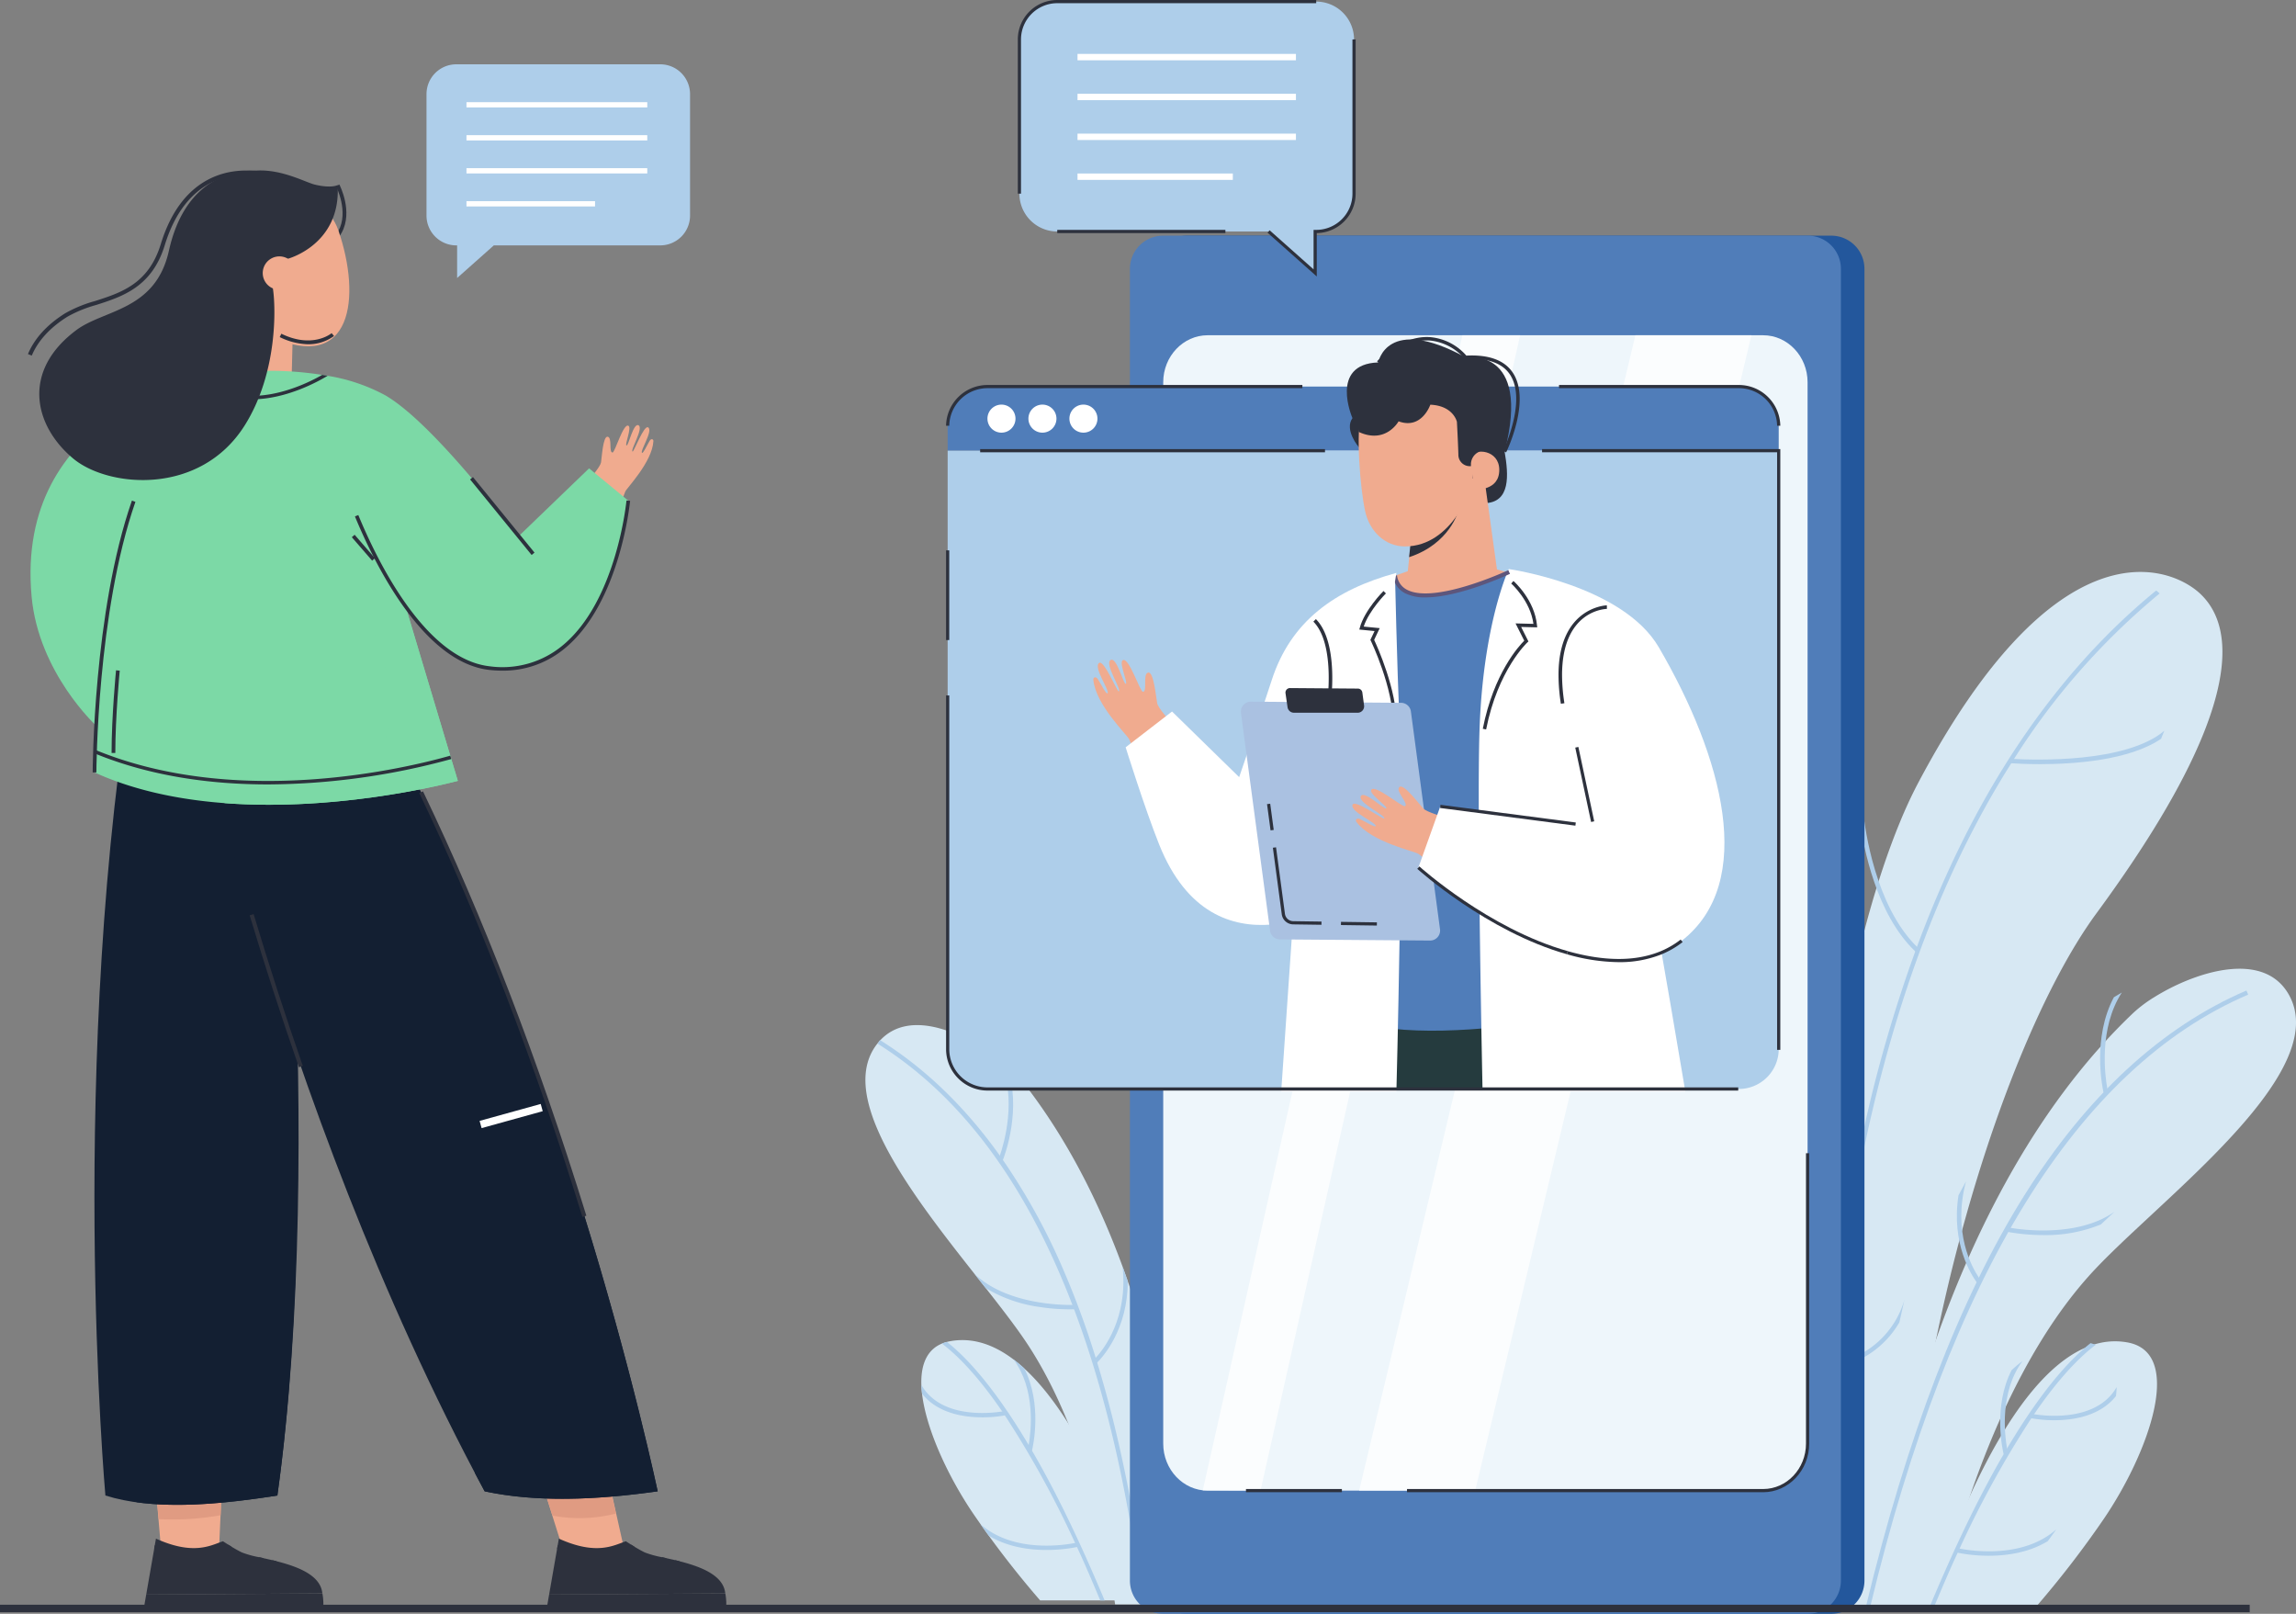 <svg xmlns="http://www.w3.org/2000/svg" width="570" height="400.547" viewBox="0 0 570 400.547">
  <rect x="0" y="0" width="570" height="400.547" fill="#808080" stroke="none"/>
  <g id="Occucare_Kuwait_5" transform="translate(-214 -4185.668)">
    <g id="Group_270970" data-name="Group 270970" transform="translate(660.42 4327.623)">
      <g id="Group_270965" data-name="Group 270965" transform="translate(18.269 98.487)">
        <g id="Group_270964" data-name="Group 270964">
          <path id="Path_96383" data-name="Path 96383" d="M708.407,437.53l-3.38,3.143c-4.253,3.966-8.171,7.67-11.311,10.987-28.4,29.984-38.848,84.046-38.848,84.046h-16.71s.767-7.375,3.008-18.836c3.881-19.883,12.17-52.613,28.518-83.438.608-1.15,1.226-2.289,1.857-3.431,8.38-15.159,18.763-29.712,31.595-41.882a33.071,33.071,0,0,1,5.115-3.832q.946-.592,1.976-1.172c9.693-5.465,24.49-9.755,30.848-.461.1.147.2.3.3.457C750.605,397.937,727.472,419.8,708.407,437.53Z" transform="translate(-638.158 -377.212)" fill="#d7e8f3"/>
        </g>
      </g>
      <g id="Group_270967" data-name="Group 270967" transform="translate(0 0)">
        <g id="Group_270966" data-name="Group 270966">
          <path id="Path_96384" data-name="Path 96384" d="M719.412,310.8q-.388.984-.811,2c-4.809,11.524-13.168,25.8-26.012,43.274-13.61,18.49-28.113,54.109-37.706,95.991,0,.021-.011.044-.015.066q-.592,2.581-1.153,5.189l-.067.3a441.361,441.361,0,0,0-8.031,51.872c-.534,5.727-.944,13.143-1.226,18.866-.019.483-.052-.5-.071,0H618.946c-1.729-29.907,1.007-137.172,24.9-195.044.28-.686.568-1.367.859-2.038q1.785-4.119,3.771-7.861c33.287-62.612,60.555-54.154,68.928-47.432.284.225.542.446.782.667.022.022.047.044.07.066C724.663,282.673,726.211,293.483,719.412,310.8Z" transform="translate(-618.525 -271.374)" fill="#d7e8f3"/>
        </g>
      </g>
      <g id="Group_270969" data-name="Group 270969" transform="translate(32.211 190.959)">
        <g id="Group_270968" data-name="Group 270968">
          <path id="Path_96385" data-name="Path 96385" d="M696.775,520.689a243.758,243.758,0,0,1-16.918,21.919H653.14c.138-.311,20.576-71.06,49.572-65.736C716.845,479.468,707.991,504.2,696.775,520.689Z" transform="translate(-653.14 -476.587)" fill="#d7e8f3"/>
        </g>
      </g>
    </g>
    <g id="Group_270983" data-name="Group 270983" transform="translate(665.764 4332.229)">
      <g id="Group_270973" data-name="Group 270973">
        <g id="Group_270972" data-name="Group 270972">
          <g id="Group_270971" data-name="Group 270971">
            <path id="Path_96386" data-name="Path 96386" d="M719.4,277.057a173.377,173.377,0,0,0-36.154,41.078q-.343.53-.678,1.065c-29.156,45.987-40.352,103.951-44.377,149.009q-.049.564-.1,1.128a520.25,520.25,0,0,0-1.78,59.361H635.2c-.549-18.408-.619-66.828,10.559-117.794a347.024,347.024,0,0,1,12.973-45.011c.137-.379.276-.758.417-1.134a265.465,265.465,0,0,1,11.933-27.479c12.689-25.094,28.654-45.6,47.461-60.957.284.225.542.446.782.667C719.348,277.014,719.374,277.035,719.4,277.057Z" transform="translate(-635.015 -276.324)" fill="#aeceea"/>
          </g>
        </g>
      </g>
      <g id="Group_270976" data-name="Group 270976" transform="translate(47.243 34.816)">
        <g id="Group_270975" data-name="Group 270975">
          <g id="Group_270974" data-name="Group 270974">
            <path id="Path_96387" data-name="Path 96387" d="M724.083,313.739q-.388.984-.811,2c-7.9,5.366-21.6,6.287-30.08,6.287-3.557,0-6.2-.162-7.1-.228l-.306-.022.092-1.1c.03,0,.342.025.892.059C691.57,321,714.523,321.836,724.083,313.739Z" transform="translate(-685.784 -313.739)" fill="#aeceea"/>
          </g>
        </g>
      </g>
      <g id="Group_270979" data-name="Group 270979" transform="translate(9.972 55.293)">
        <g id="Group_270978" data-name="Group 270978">
          <g id="Group_270977" data-name="Group 270977">
            <path id="Path_96388" data-name="Path 96388" d="M660.617,369.572l-.745.819c-.133-.122-.265-.244-.394-.369-9.7-9.184-12.87-25.89-13.747-32.24.28-.686.568-1.367.859-2.038.387,3.611,2.886,22.916,13.3,33.143C660.13,369.123,660.37,369.348,660.617,369.572Z" transform="translate(-645.731 -335.744)" fill="#aeceea"/>
          </g>
        </g>
      </g>
      <g id="Group_270982" data-name="Group 270982" transform="translate(2.815 176.083)">
        <g id="Group_270981" data-name="Group 270981">
          <g id="Group_270980" data-name="Group 270980">
            <path id="Path_96389" data-name="Path 96389" d="M655,471.1A23.279,23.279,0,0,1,638.3,482.48c-.1.015-.162.019-.169.019l-.088-1.1c.011,0,.137-.011.357-.045a22.327,22.327,0,0,0,17.841-15.8Z" transform="translate(-638.04 -465.55)" fill="#aeceea"/>
          </g>
        </g>
      </g>
    </g>
    <g id="Group_270996" data-name="Group 270996" transform="translate(692.99 4519.044)">
      <g id="Group_270986" data-name="Group 270986">
        <g id="Group_270985" data-name="Group 270985">
          <g id="Group_270984" data-name="Group 270984">
            <path id="Path_96390" data-name="Path 96390" d="M705.539,477.5c-5.23,3.973-10.4,10.1-15.277,17.215q-.342.5-.677,1a248.4,248.4,0,0,0-17.815,32.35c-.163.347-.325.686-.479,1.028-2.259,4.85-4.246,9.612-5.908,13.548-.03.07-.059-.07-.088,0h-1.021c4.279-10.168,10.783-24.917,18.43-38q.42-.713.84-1.422c6.365-10.688,13.474-20.4,20.731-26.141A8.833,8.833,0,0,1,705.539,477.5Z" transform="translate(-664.273 -477.083)" fill="#aeceea"/>
          </g>
        </g>
      </g>
      <g id="Group_270989" data-name="Group 270989" transform="translate(6.649 46.222)">
        <g id="Group_270988" data-name="Group 270988">
          <g id="Group_270987" data-name="Group 270987">
            <path id="Path_96391" data-name="Path 96391" d="M696.254,526.755q-1.045,1.482-2.1,2.919c-4.728,2.878-10.23,3.619-14.635,3.619a39.568,39.568,0,0,1-7.732-.748c-.229-.047-.354-.077-.369-.081l.261-1.072c.019,0,.224.051.586.125C675.148,532.084,687.991,534.082,696.254,526.755Z" transform="translate(-671.418 -526.755)" fill="#aeceea"/>
          </g>
        </g>
      </g>
      <g id="Group_270992" data-name="Group 270992" transform="translate(25.308 10.905)">
        <g id="Group_270991" data-name="Group 270991">
          <g id="Group_270990" data-name="Group 270990">
            <path id="Path_96392" data-name="Path 96392" d="M712.65,488.8c-.022.718-.077,1.459-.169,2.222-3.94,4.976-10.544,6-15.309,6a31.707,31.707,0,0,1-5.7-.49,10.692,10.692,0,0,1,.188-1.087c.015,0,.188.036.489.088C694.824,495.963,707.634,497.54,712.65,488.8Z" transform="translate(-691.47 -488.802)" fill="#aeceea"/>
          </g>
        </g>
      </g>
      <g id="Group_270995" data-name="Group 270995" transform="translate(17.573 4.418)">
        <g id="Group_270994" data-name="Group 270994">
          <g id="Group_270993" data-name="Group 270993">
            <path id="Path_96393" data-name="Path 96393" d="M684.855,503.554c.137.752.24,1.186.248,1.212l-1.073.269c0-.015-.007-.034-.015-.06-.25-1.032-2.69-11.849,1.994-20.9q1.327-1.21,2.705-2.248c-5.694,7.658-4.478,18.181-3.859,21.719Z" transform="translate(-683.158 -481.831)" fill="#aeceea"/>
          </g>
        </g>
      </g>
    </g>
    <g id="Group_271027" data-name="Group 271027" transform="translate(428.84 4440.101)">
      <g id="Group_270998" data-name="Group 270998">
        <g id="Group_270997" data-name="Group 270997">
          <path id="Path_96394" data-name="Path 96394" d="M411.5,537.113h-18c-2.768-18.706-9.007-46.182-22.83-66.2-2.541-3.678-5.774-7.85-9.292-12.325-.92-1.157-1.849-2.342-2.807-3.546-15.776-20-34.881-44.617-23.731-57.568v-.009c.132-.133.236-.265.36-.389,7.537-8.04,21.209-1.668,29.761,5.063.607.483,1.185.958,1.735,1.431a32.849,32.849,0,0,1,4.38,4.475c10.59,13.691,18.45,29.325,24.281,45.234.435,1.2.872,2.4,1.279,3.6C406.976,486.693,410.427,517.042,411.5,537.113Z" transform="translate(-331.502 -393.322)" fill="#d7e8f3"/>
        </g>
      </g>
      <g id="Group_271000" data-name="Group 271000" transform="translate(13.883 78.182)">
        <g id="Group_270999" data-name="Group 270999">
          <path id="Path_96395" data-name="Path 96395" d="M359.369,520.5a238.445,238.445,0,0,0,16.558,21.452h26.147c-.136-.3-20.138-69.547-48.517-64.335C339.726,480.159,348.392,504.368,359.369,520.5Z" transform="translate(-346.421 -477.339)" fill="#d7e8f3"/>
        </g>
      </g>
      <g id="Group_271013" data-name="Group 271013" transform="translate(13.898 78.634)">
        <g id="Group_271003" data-name="Group 271003" transform="translate(5.111)">
          <g id="Group_271002" data-name="Group 271002">
            <g id="Group_271001" data-name="Group 271001">
              <path id="Path_96396" data-name="Path 96396" d="M351.931,478.235c5.118,3.889,10.178,9.883,14.95,16.848.224.325.444.649.664.977a243.207,243.207,0,0,1,17.436,31.662c.158.339.317.671.469,1.007,2.211,4.746,4.155,9.407,5.781,13.258.029.069.058-.068.087,0h1c-4.187-9.951-10.554-24.386-18.039-37.187-.274-.465-.548-.931-.822-1.392-6.23-10.46-13.188-19.968-20.29-25.583A8.72,8.72,0,0,0,351.931,478.235Z" transform="translate(-351.931 -477.825)" fill="#aeceea"/>
            </g>
          </g>
        </g>
        <g id="Group_271006" data-name="Group 271006" transform="translate(14.684 45.238)">
          <g id="Group_271005" data-name="Group 271005">
            <g id="Group_271004" data-name="Group 271004">
              <path id="Path_96397" data-name="Path 96397" d="M362.218,526.439q1.023,1.45,2.056,2.857c4.629,2.817,10.014,3.542,14.324,3.542a38.84,38.84,0,0,0,7.567-.731c.223-.047.346-.076.36-.08l-.256-1.05c-.018,0-.22.051-.573.123C382.875,531.655,370.3,533.61,362.218,526.439Z" transform="translate(-362.218 -526.439)" fill="#aeceea"/>
            </g>
          </g>
        </g>
        <g id="Group_271009" data-name="Group 271009" transform="translate(0 10.672)">
          <g id="Group_271008" data-name="Group 271008">
            <g id="Group_271007" data-name="Group 271007">
              <path id="Path_96398" data-name="Path 96398" d="M346.438,489.294q.032,1.055.167,2.175c3.855,4.87,10.319,5.869,14.983,5.869a30.986,30.986,0,0,0,5.577-.48c.035-.007-.184-1.064-.184-1.064s-.184.036-.48.087C363.885,496.3,351.348,497.846,346.438,489.294Z" transform="translate(-346.438 -489.294)" fill="#aeceea"/>
            </g>
          </g>
        </g>
        <g id="Group_271012" data-name="Group 271012" transform="translate(22.861 4.324)">
          <g id="Group_271011" data-name="Group 271011">
            <g id="Group_271010" data-name="Group 271010">
              <path id="Path_96399" data-name="Path 96399" d="M374.782,503.731c-.134.736-.234,1.161-.242,1.186l1.05.263c0-.014.007-.033.014-.058.246-1.01,2.633-11.6-1.951-20.452q-1.3-1.185-2.647-2.2c5.573,7.5,4.383,17.793,3.777,21.256Z" transform="translate(-371.005 -482.472)" fill="#aeceea"/>
            </g>
          </g>
        </g>
      </g>
      <g id="Group_271026" data-name="Group 271026" transform="translate(3.039 3.709)">
        <g id="Group_271016" data-name="Group 271016">
          <g id="Group_271015" data-name="Group 271015">
            <g id="Group_271014" data-name="Group 271014">
              <path id="Path_96400" data-name="Path 96400" d="M401.533,537.39H400.5Q395.18,495,383.538,464.13c-.132-.361-.275-.721-.417-1.081-11.576-30.234-27.732-51.937-48.353-64.831l.294-.464v-.009l.284-.436.076.047c11.187,7.007,21.114,16.592,29.685,28.633.256.36.512.72.768,1.09a157.113,157.113,0,0,1,15.264,27.865,212.437,212.437,0,0,1,7.765,21.228c.133.4.256.787.369,1.185C394.65,494.924,398.736,515.033,401.533,537.39Z" transform="translate(-334.768 -397.308)" fill="#aeceea"/>
            </g>
          </g>
        </g>
        <g id="Group_271019" data-name="Group 271019" transform="translate(24.032 58.019)">
          <g id="Group_271018" data-name="Group 271018">
            <g id="Group_271017" data-name="Group 271017">
              <path id="Path_96401" data-name="Path 96401" d="M360.594,459.657l2.794,3.543a35.226,35.226,0,0,0,13.388,4.691,48.2,48.2,0,0,0,8.578.566c.183,0,.3-.008.348-.012l-.059-1.082c-.018,0-.264.014-.7.02C381.743,467.422,368.373,467.118,360.594,459.657Z" transform="translate(-360.594 -459.657)" fill="#aeceea"/>
            </g>
          </g>
        </g>
        <g id="Group_271022" data-name="Group 271022" transform="translate(30.067 5.113)">
          <g id="Group_271021" data-name="Group 271021">
            <g id="Group_271020" data-name="Group 271020">
              <path id="Path_96402" data-name="Path 96402" d="M367.354,426.373c-.162.476-.269.743-.275.764l1,.4c.007-.017.018-.045.034-.082.477-1.218,4.744-12.65,1.05-23.226q-.826-.713-1.735-1.429C371.671,412.285,368.38,423.4,367.354,426.373Z" transform="translate(-367.079 -402.803)" fill="#aeceea"/>
            </g>
          </g>
        </g>
        <g id="Group_271025" data-name="Group 271025" transform="translate(53.55 56.254)">
          <g id="Group_271024" data-name="Group 271024">
            <g id="Group_271023" data-name="Group 271023">
              <path id="Path_96403" data-name="Path 96403" d="M392.315,480.967l.717.812c.008-.01.1-.09.257-.246,1.351-1.348,7.6-8.235,7.57-20.175-.416-1.2-.844-2.4-1.282-3.6,1.376,12.773-4.676,20.457-6.652,22.593C392.557,480.749,392.328,480.955,392.315,480.967Z" transform="translate(-392.315 -457.761)" fill="#aeceea"/>
            </g>
          </g>
        </g>
      </g>
    </g>
    <g id="Group_271040" data-name="Group 271040" transform="translate(677.188 4431.514)">
      <g id="Group_271030" data-name="Group 271030">
        <g id="Group_271029" data-name="Group 271029">
          <g id="Group_271028" data-name="Group 271028">
            <path id="Path_96404" data-name="Path 96404" d="M648.367,536.11h-1.075c10.118-42.069,23.322-76.633,39.249-102.056,15.536-24.8,34.127-41.974,55.255-51.035l.436,1.016C699.83,402.22,668.249,453.441,648.367,536.11Z" transform="translate(-647.292 -383.019)" fill="#aeceea"/>
          </g>
        </g>
      </g>
      <g id="Group_271033" data-name="Group 271033" transform="translate(35.018 54.918)">
        <g id="Group_271032" data-name="Group 271032">
          <g id="Group_271031" data-name="Group 271031">
            <path id="Path_96405" data-name="Path 96405" d="M711.651,442.036l-3.376,3.14a36,36,0,0,1-14.251,2.643,49.2,49.2,0,0,1-8.75-.77c-.184-.033-.3-.055-.35-.066l.229-1.083c.018,0,.265.055.7.128C689.082,446.569,702.629,448.353,711.651,442.036Z" transform="translate(-684.924 -442.036)" fill="#aeceea"/>
          </g>
        </g>
      </g>
      <g id="Group_271036" data-name="Group 271036" transform="translate(58.179 0.499)">
        <g id="Group_271035" data-name="Group 271035">
          <g id="Group_271034" data-name="Group 271034">
            <path id="Path_96406" data-name="Path 96406" d="M711.6,407.367c.088.5.154.792.158.814l-1.076.251q-.006-.028-.022-.089c-.291-1.3-2.812-13.514,2.572-23.615q.946-.592,1.976-1.172C709.44,392.467,711.025,404.2,711.6,407.367Z" transform="translate(-709.814 -383.555)" fill="#aeceea"/>
          </g>
        </g>
      </g>
      <g id="Group_271039" data-name="Group 271039" transform="translate(22.614 47.385)">
        <g id="Group_271038" data-name="Group 271038">
          <g id="Group_271037" data-name="Group 271037">
            <path id="Path_96407" data-name="Path 96407" d="M677.567,458.508l-.851.707c-.007-.011-.088-.107-.221-.288-1.153-1.574-6.39-9.5-4.488-21.556.608-1.15,1.226-2.289,1.857-3.431-3.387,12.681,1.521,21.387,3.184,23.852C677.357,458.25,677.556,458.493,677.567,458.508Z" transform="translate(-671.594 -433.941)" fill="#aeceea"/>
          </g>
        </g>
      </g>
    </g>
    <g id="Group_271063" data-name="Group 271063" transform="translate(494.512 4244.163)">
      <g id="Group_271045" data-name="Group 271045" transform="translate(5.846 0)">
        <g id="Group_271044" data-name="Group 271044">
          <g id="Group_271043" data-name="Group 271043">
            <g id="Group_271042" data-name="Group 271042">
              <g id="Group_271041" data-name="Group 271041">
                <path id="Path_96408" data-name="Path 96408" d="M585.124,123.469V449.052a8.231,8.231,0,0,1-8.234,8.234H416.852a8.237,8.237,0,0,1-8.234-8.234V123.469a8.23,8.23,0,0,1,8.234-8.234H576.89A8.224,8.224,0,0,1,585.124,123.469Z" transform="translate(-408.618 -115.235)" fill="#23579c"/>
              </g>
            </g>
          </g>
        </g>
      </g>
      <g id="Group_271050" data-name="Group 271050" transform="translate(-0.001 0)">
        <g id="Group_271049" data-name="Group 271049">
          <g id="Group_271048" data-name="Group 271048">
            <g id="Group_271047" data-name="Group 271047">
              <g id="Group_271046" data-name="Group 271046">
                <path id="Path_96409" data-name="Path 96409" d="M577.742,123.469V449.052a8.23,8.23,0,0,1-8.234,8.234H409.47a8.237,8.237,0,0,1-8.234-8.234V123.469a8.23,8.23,0,0,1,8.234-8.234H569.508A8.224,8.224,0,0,1,577.742,123.469Z" transform="translate(-401.236 -115.235)" fill="#507db9"/>
              </g>
            </g>
          </g>
        </g>
      </g>
      <g id="Group_271055" data-name="Group 271055" transform="translate(8.268 24.718)">
        <g id="Group_271054" data-name="Group 271054">
          <g id="Group_271053" data-name="Group 271053">
            <g id="Group_271052" data-name="Group 271052">
              <g id="Group_271051" data-name="Group 271051">
                <path id="Path_96410" data-name="Path 96410" d="M560.6,433.206H422.716c-6.087,0-11.04-5.23-11.04-11.66V158.1c0-6.429,4.952-11.66,11.04-11.66H560.6c6.088,0,11.041,5.23,11.041,11.66V421.546C571.645,427.975,566.693,433.206,560.6,433.206Z" transform="translate(-411.676 -146.445)" fill="#eef6fb"/>
              </g>
            </g>
          </g>
        </g>
      </g>
      <g id="Group_271056" data-name="Group 271056" transform="translate(18.09 24.715)" opacity="0.77">
        <path id="Path_96411" data-name="Path 96411" d="M502.86,146.441,438.408,433.2s-13.927-.025-14.33-.066l64.452-286.7Z" transform="translate(-424.078 -146.441)" fill="#fff"/>
      </g>
      <g id="Group_271057" data-name="Group 271057" transform="translate(56.908 24.715)" opacity="0.77">
        <path id="Path_96412" data-name="Path 96412" d="M570.473,146.441,501.9,433.2H473.091l68.583-286.763Z" transform="translate(-473.091 -146.441)" fill="#fff"/>
      </g>
      <g id="Group_271062" data-name="Group 271062" transform="translate(28.812 227.741)">
        <g id="Group_271061" data-name="Group 271061">
          <g id="Group_271060" data-name="Group 271060">
            <g id="Group_271059" data-name="Group 271059">
              <g id="Group_271058" data-name="Group 271058">
                <path id="Path_96413" data-name="Path 96413" d="M566,486.92H477.592v-.792H566c5.869,0,10.644-5.053,10.644-11.264V402.787h.792v72.078C577.437,481.513,572.307,486.92,566,486.92Zm-104.574,0H437.616v-.792h23.812Z" transform="translate(-437.616 -402.787)" fill="#2d313d"/>
              </g>
            </g>
          </g>
        </g>
      </g>
    </g>
    <g id="Group_271193" data-name="Group 271193" transform="translate(220.945 4227.979)">
      <g id="Group_271071" data-name="Group 271071" transform="translate(31.242 320.195)">
        <g id="Group_271067" data-name="Group 271067" transform="translate(0 1.024)">
          <g id="Group_271066" data-name="Group 271066">
            <g id="Group_271065" data-name="Group 271065">
              <g id="Group_271064" data-name="Group 271064">
                <path id="Path_96414" data-name="Path 96414" d="M184.008,541.681l-2-23.36h17.127l-1.037,23.36Z" transform="translate(-182.011 -518.321)" fill="#f0ab8f"/>
              </g>
            </g>
          </g>
        </g>
        <g id="Group_271070" data-name="Group 271070" transform="translate(0.053)">
          <g id="Group_271069" data-name="Group 271069">
            <g id="Group_271068" data-name="Group 271068">
              <path id="Path_96415" data-name="Path 96415" d="M182.055,518.867l1.139,13.149a68.432,68.432,0,0,0,15.391-.966l.615-13.578Z" transform="translate(-182.055 -517.473)" fill="#e09b82"/>
            </g>
          </g>
        </g>
      </g>
      <g id="Group_271091" data-name="Group 271091" transform="translate(28.725 339.573)">
        <g id="Group_271074" data-name="Group 271074" transform="translate(0 13.637)">
          <g id="Group_271073" data-name="Group 271073">
            <g id="Group_271072" data-name="Group 271072">
              <path id="Path_96416" data-name="Path 96416" d="M179.926,548.685h44.553a14.019,14.019,0,0,0-.18-3.864c-.017-.036-43.747.25-43.747.25Z" transform="translate(-179.926 -544.818)" fill="#2d313d"/>
            </g>
          </g>
        </g>
        <g id="Group_271077" data-name="Group 271077" transform="translate(0.627)">
          <g id="Group_271076" data-name="Group 271076">
            <g id="Group_271075" data-name="Group 271075">
              <path id="Path_96417" data-name="Path 96417" d="M180.445,547.413l43.73-.286c-.421-4.526-6.1-6.655-11.4-8-.359-.091-.706-.17-1.055-.26-.761-.179-1.5-.34-2.209-.5-.367-.081-.724-.162-1.065-.233a24.569,24.569,0,0,1-4.231-1.171c-.787-.375-1.745-.921-2.576-1.422-.286-.17-.546-.34-.787-.493-.787-.491-1.35-.867-1.35-.867-2.863.939-7.174,3.632-16.637-.653l-.286,1.646-.162.931Z" transform="translate(-180.445 -533.523)" fill="#2d313d"/>
            </g>
          </g>
        </g>
        <g id="Group_271086" data-name="Group 271086" transform="translate(28.622 4.606)">
          <g id="Group_271081" data-name="Group 271081" transform="translate(3.274 0.734)">
            <g id="Group_271080" data-name="Group 271080">
              <g id="Group_271079" data-name="Group 271079">
                <g id="Group_271078" data-name="Group 271078">
                  <path id="Path_96418" data-name="Path 96418" d="M206.345,537.946a10.134,10.134,0,0,1,.733,3.193l.895-.036a11.246,11.246,0,0,0-.572-2.9C207.042,538.115,206.694,538.035,206.345,537.946Z" transform="translate(-206.345 -537.946)" fill="#2d313d"/>
                </g>
              </g>
            </g>
          </g>
          <g id="Group_271085" data-name="Group 271085">
            <g id="Group_271084" data-name="Group 271084">
              <g id="Group_271083" data-name="Group 271083">
                <g id="Group_271082" data-name="Group 271082">
                  <path id="Path_96419" data-name="Path 96419" d="M203.633,537.338a9.936,9.936,0,0,1,.805,3.354l.895-.027a10.728,10.728,0,0,0-.635-3.094C204.331,537.49,203.973,537.409,203.633,537.338Z" transform="translate(-203.633 -537.338)" fill="#2d313d"/>
                </g>
              </g>
            </g>
          </g>
        </g>
        <g id="Group_271090" data-name="Group 271090" transform="translate(2.593 1.52)">
          <g id="Group_271089" data-name="Group 271089">
            <g id="Group_271088" data-name="Group 271088">
              <g id="Group_271087" data-name="Group 271087">
                <path id="Path_96420" data-name="Path 96420" d="M182.074,535.838a22.406,22.406,0,0,0,10,2.612,14.024,14.024,0,0,0,9.222-3.175c-.286-.17-.546-.34-.787-.493-1.664,1.422-7.755,5.484-18.273.125Z" transform="translate(-182.074 -534.782)" fill="#2d313d"/>
              </g>
            </g>
          </g>
        </g>
      </g>
      <g id="Group_271093" data-name="Group 271093" transform="translate(16.503 120.553)">
        <g id="Group_271092" data-name="Group 271092">
          <path id="Path_96421" data-name="Path 96421" d="M215.22,560.437c-16.2,2.541-31.251,3.6-42.7,0,0,0-9.684-108.569,7.484-208.322l34.337.151S227.551,472.149,215.22,560.437Z" transform="translate(-169.803 -352.115)" fill="#131f32"/>
        </g>
      </g>
      <g id="Group_271096" data-name="Group 271096" transform="translate(65.196 3.473)">
        <g id="Group_271095" data-name="Group 271095">
          <g id="Group_271094" data-name="Group 271094">
            <path id="Path_96422" data-name="Path 96422" d="M210.209,273.221c6.427-.531,10.666-2.581,12.6-6.093,2.885-5.239-.435-11.712-.576-11.986l-.821.429c.033.063,3.231,6.316.584,11.116-1.777,3.221-5.767,5.109-11.862,5.614Z" transform="translate(-210.134 -255.141)" fill="#2d313d"/>
          </g>
        </g>
      </g>
      <g id="Group_271104" data-name="Group 271104" transform="translate(126.151 320.296)">
        <g id="Group_271100" data-name="Group 271100" transform="translate(0.036 0.924)">
          <g id="Group_271099" data-name="Group 271099">
            <g id="Group_271098" data-name="Group 271098">
              <g id="Group_271097" data-name="Group 271097">
                <path id="Path_96423" data-name="Path 96423" d="M268.015,541.681l-7.363-23.36h17.127L283,541.681Z" transform="translate(-260.651 -518.321)" fill="#f0ab8f"/>
              </g>
            </g>
          </g>
        </g>
        <g id="Group_271103" data-name="Group 271103">
          <g id="Group_271102" data-name="Group 271102">
            <g id="Group_271101" data-name="Group 271101">
              <path id="Path_96424" data-name="Path 96424" d="M260.621,518.28l4.06,12.845a36.328,36.328,0,0,0,15.761-.519l-2.916-13.05h-6.119Z" transform="translate(-260.621 -517.556)" fill="#e09b82"/>
            </g>
          </g>
        </g>
      </g>
      <g id="Group_271107" data-name="Group 271107" transform="translate(0.633 51.536)">
        <g id="Group_271106" data-name="Group 271106">
          <g id="Group_271105" data-name="Group 271105">
            <path id="Path_96425" data-name="Path 96425" d="M198.985,294.95s-46.222,8.474-42.061,54.192c1.73,19.006,16.1,32.143,16.1,32.143l5.275-16.066,18.489,6.218Z" transform="translate(-156.659 -294.95)" fill="#7cd9a6"/>
          </g>
        </g>
      </g>
      <g id="Group_271110" data-name="Group 271110" transform="translate(44.158 30.126)">
        <g id="Group_271109" data-name="Group 271109">
          <g id="Group_271108" data-name="Group 271108">
            <path id="Path_96426" data-name="Path 96426" d="M213.862,304.547l.629-25.063-14.521-2.267-7.262,24.028Z" transform="translate(-192.709 -277.217)" fill="#f0ab8f"/>
          </g>
        </g>
      </g>
      <g id="Group_271113" data-name="Group 271113" transform="translate(46.793 3.002)">
        <g id="Group_271112" data-name="Group 271112">
          <g id="Group_271111" data-name="Group 271111">
            <path id="Path_96427" data-name="Path 96427" d="M208.341,292.969c-8.776-4.013-17.637-18.374-11.3-32.381,5.025-11.112,24.362-4.812,28.1,5.981C230.938,283.309,228.512,302.192,208.341,292.969Z" transform="translate(-194.891 -254.751)" fill="#f0ab8f"/>
          </g>
        </g>
      </g>
      <g id="Group_271117" data-name="Group 271117" transform="translate(139.052 63.187)">
        <g id="Group_271116" data-name="Group 271116">
          <g id="Group_271115" data-name="Group 271115">
            <g id="Group_271114" data-name="Group 271114">
              <path id="Path_96428" data-name="Path 96428" d="M271.307,318.467c.694-.851,3.018-3.508,3.214-4.591.181-1,.461-6.549,1.631-6.382,1.227.174.239,3.949,1.23,3.923.611-.018,2.669-7.388,3.956-6.633.844.495-1.009,4.789-.477,4.881.494.084,1.676-5.682,2.964-5.01,1.35.7-2.116,6.232-1.475,6.521.316.142,2.8-6.586,3.839-6.01,1.387.77-2.091,5.923-1.489,6.329.3.2,1.2-1.841,1.891-2.986.384-.635.959-.429.931.075-.278,5.213-6.68,11.7-6.986,12.533q-.683,1.858-1.419,3.609Z" transform="translate(-271.307 -304.6)" fill="#f0ab8f"/>
            </g>
          </g>
        </g>
      </g>
      <g id="Group_271120" data-name="Group 271120" transform="translate(38.631 119.662)">
        <g id="Group_271119" data-name="Group 271119">
          <g id="Group_271118" data-name="Group 271118">
            <path id="Path_96429" data-name="Path 96429" d="M305.832,559.548c-15.635,2.212-30.259,2.725-42.956,0-52.693-97.752-74.745-208.171-74.745-208.171h40.713C281.43,441.966,305.832,559.548,305.832,559.548Z" transform="translate(-188.131 -351.377)" fill="#131f32"/>
          </g>
        </g>
      </g>
      <g id="Group_271123" data-name="Group 271123" transform="translate(79.359 73.936)">
        <g id="Group_271122" data-name="Group 271122">
          <g id="Group_271121" data-name="Group 271121">
            <path id="Path_96430" data-name="Path 96430" d="M264.478,330.191,281.807,313.5l9.734,8.023s-4.118,44.927-34.444,41.558c-21.371-2.375-35.231-43.661-35.231-43.661Z" transform="translate(-221.865 -313.503)" fill="#7cd9a6"/>
          </g>
        </g>
      </g>
      <g id="Group_271126" data-name="Group 271126" transform="translate(16.484 49.719)">
        <g id="Group_271125" data-name="Group 271125">
          <g id="Group_271124" data-name="Group 271124">
            <path id="Path_96431" data-name="Path 96431" d="M169.828,393.138c36.76,16.732,90.191,2.086,90.191,2.086l-1.63-5.414-.25-.837-13.9-46.277,36.544-.439S256.3,307.9,242.045,299.55a45.09,45.09,0,0,0-14.362-4.863c-.439-.077-.887-.154-1.335-.223a83.424,83.424,0,0,0-29.708.673c-.345.069-.691.146-1.026.223a52.766,52.766,0,0,0-15.018,5.682s2.621,14.758-1.052,24.784c-8.354,22.794-9.612,50.019-9.741,61.622-.01.327-.01.639-.01.939C169.768,391.406,169.828,393.138,169.828,393.138Z" transform="translate(-169.787 -293.445)" fill="#7cd9a6"/>
          </g>
        </g>
      </g>
      <g id="Group_271128" data-name="Group 271128" transform="translate(48.66 86.332)">
        <g id="Group_271127" data-name="Group 271127">
          <path id="Path_96432" data-name="Path 96432" d="M196.438,394.451l1.631.123c.394.027.788.054,1.182.068,28.6,1.6,55.243-5.71,55.243-5.71l-1.631-5.41-.244-.829-10.8-36.1c-1.821-1.863-10.979-16.784-12.407-22.82,0,0-.607,15.444,4.251,28.112,3.067,8,6.508,19.874,2.429,27.419C230.8,389.074,196.9,394.315,196.438,394.451Z" transform="translate(-196.438 -323.771)" fill="#7cd9a6"/>
        </g>
      </g>
      <g id="Group_271131" data-name="Group 271131" transform="translate(109.755 76.098)">
        <g id="Group_271130" data-name="Group 271130" transform="translate(0)">
          <g id="Group_271129" data-name="Group 271129">
            <rect id="Rectangle_151103" data-name="Rectangle 151103" width="0.925" height="24.188" transform="translate(0 0.585) rotate(-39.176)" fill="#2d313d"/>
          </g>
        </g>
      </g>
      <g id="Group_271134" data-name="Group 271134" transform="translate(62.505 40.381)">
        <g id="Group_271133" data-name="Group 271133">
          <g id="Group_271132" data-name="Group 271132">
            <path id="Path_96433" data-name="Path 96433" d="M213.905,288.4a10.741,10.741,0,0,0,7.478-1.985l-.6-.707c-.192.161-4.788,3.883-12.477.142l-.406.832A16.561,16.561,0,0,0,213.905,288.4Z" transform="translate(-207.905 -285.711)" fill="#2d313d"/>
          </g>
        </g>
      </g>
      <g id="Group_271138" data-name="Group 271138" transform="translate(16.49 143.722)">
        <g id="Group_271137" data-name="Group 271137">
          <g id="Group_271136" data-name="Group 271136">
            <g id="Group_271135" data-name="Group 271135">
              <path id="Path_96434" data-name="Path 96434" d="M169.792,372.244c14.148,5.819,29.295,7.724,43.087,7.724a174.926,174.926,0,0,0,45.509-6.3l-.25-.837c-10.276,2.931-52.6,13.336-88.337-1.526C169.792,371.632,169.792,371.944,169.792,372.244Z" transform="translate(-169.792 -371.305)" fill="#2d313d"/>
            </g>
          </g>
        </g>
      </g>
      <g id="Group_271141" data-name="Group 271141" transform="translate(16.06 81.947)">
        <g id="Group_271140" data-name="Group 271140">
          <g id="Group_271139" data-name="Group 271139">
            <path id="Path_96435" data-name="Path 96435" d="M170.362,387.6c0-.394.129-39.749,9.689-67.16l-.873-.305c-9.613,27.562-9.742,67.07-9.742,67.466Z" transform="translate(-169.436 -320.139)" fill="#2d313d"/>
          </g>
        </g>
      </g>
      <g id="Group_271145" data-name="Group 271145" transform="translate(42.31 50.738)">
        <g id="Group_271144" data-name="Group 271144">
          <g id="Group_271143" data-name="Group 271143">
            <g id="Group_271142" data-name="Group 271142">
              <path id="Path_96436" data-name="Path 96436" d="M191.178,295.185a18.576,18.576,0,0,0,13.328,5.164c8.853,0,17.182-4.879,18.741-5.836-.439-.077-.887-.154-1.335-.223-4.208,2.422-19.38,10-29.708.673C191.859,295.03,191.514,295.108,191.178,295.185Z" transform="translate(-191.178 -294.289)" fill="#2d313d"/>
            </g>
          </g>
        </g>
      </g>
      <g id="Group_271165" data-name="Group 271165" transform="translate(128.751 339.573)">
        <g id="Group_271148" data-name="Group 271148" transform="translate(0 13.637)">
          <g id="Group_271147" data-name="Group 271147">
            <g id="Group_271146" data-name="Group 271146">
              <path id="Path_96437" data-name="Path 96437" d="M262.775,548.685h44.552a13.953,13.953,0,0,0-.179-3.864c-.018-.036-43.748.25-43.748.25Z" transform="translate(-262.775 -544.818)" fill="#2d313d"/>
            </g>
          </g>
        </g>
        <g id="Group_271151" data-name="Group 271151" transform="translate(0.625)">
          <g id="Group_271150" data-name="Group 271150">
            <g id="Group_271149" data-name="Group 271149">
              <path id="Path_96438" data-name="Path 96438" d="M263.293,547.413l43.73-.286c-.42-4.526-6.1-6.655-11.4-8-.357-.091-.706-.17-1.055-.26-.759-.179-1.5-.34-2.209-.5-.366-.081-.724-.162-1.064-.233a24.569,24.569,0,0,1-4.23-1.171c-.787-.375-1.745-.921-2.576-1.422-.286-.17-.546-.34-.787-.493-.787-.491-1.351-.867-1.351-.867-2.861.939-7.173,3.632-16.636-.653l-.287,1.646-.161.931Z" transform="translate(-263.293 -533.523)" fill="#2d313d"/>
            </g>
          </g>
        </g>
        <g id="Group_271160" data-name="Group 271160" transform="translate(28.622 4.606)">
          <g id="Group_271155" data-name="Group 271155" transform="translate(3.273 0.734)">
            <g id="Group_271154" data-name="Group 271154">
              <g id="Group_271153" data-name="Group 271153">
                <g id="Group_271152" data-name="Group 271152">
                  <path id="Path_96439" data-name="Path 96439" d="M289.193,537.946a10.155,10.155,0,0,1,.734,3.193l.895-.036a11.278,11.278,0,0,0-.573-2.9C289.891,538.115,289.542,538.035,289.193,537.946Z" transform="translate(-289.193 -537.946)" fill="#2d313d"/>
                </g>
              </g>
            </g>
          </g>
          <g id="Group_271159" data-name="Group 271159">
            <g id="Group_271158" data-name="Group 271158">
              <g id="Group_271157" data-name="Group 271157">
                <g id="Group_271156" data-name="Group 271156">
                  <path id="Path_96440" data-name="Path 96440" d="M286.482,537.338a9.951,9.951,0,0,1,.8,3.354l.895-.027a10.729,10.729,0,0,0-.635-3.094C287.18,537.49,286.821,537.409,286.482,537.338Z" transform="translate(-286.482 -537.338)" fill="#2d313d"/>
                </g>
              </g>
            </g>
          </g>
        </g>
        <g id="Group_271164" data-name="Group 271164" transform="translate(2.593 1.52)">
          <g id="Group_271163" data-name="Group 271163">
            <g id="Group_271162" data-name="Group 271162">
              <g id="Group_271161" data-name="Group 271161">
                <path id="Path_96441" data-name="Path 96441" d="M264.923,535.838a22.4,22.4,0,0,0,10,2.612,14.024,14.024,0,0,0,9.222-3.175c-.286-.17-.546-.34-.787-.493-1.664,1.422-7.755,5.484-18.274.125Z" transform="translate(-264.923 -534.782)" fill="#2d313d"/>
              </g>
            </g>
          </g>
        </g>
      </g>
      <g id="Group_271168" data-name="Group 271168" transform="translate(80.395 90.415)">
        <g id="Group_271167" data-name="Group 271167" transform="translate(0)">
          <g id="Group_271166" data-name="Group 271166">
            <rect id="Rectangle_151104" data-name="Rectangle 151104" width="0.925" height="7.704" transform="matrix(0.756, -0.655, 0.655, 0.756, 0, 0.605)" fill="#2d313d"/>
          </g>
        </g>
      </g>
      <g id="Group_271171" data-name="Group 271171" transform="translate(20.755 124.058)">
        <g id="Group_271170" data-name="Group 271170">
          <g id="Group_271169" data-name="Group 271169">
            <path id="Path_96442" data-name="Path 96442" d="M173.325,375.535h.926c0-9.007,1.089-20.315,1.1-20.428l-.921-.089C174.419,355.131,173.325,366.483,173.325,375.535Z" transform="translate(-173.325 -355.018)" fill="#2d313d"/>
          </g>
        </g>
      </g>
      <g id="Group_271173" data-name="Group 271173" transform="translate(2.81)">
        <g id="Group_271172" data-name="Group 271172">
          <path id="Path_96443" data-name="Path 96443" d="M166.922,323.8c8.647,7.181,31.493,9.342,42.567-8.314,8.16-13.01,7.692-29.265,6.972-33.881l3.685-7.42s13.261-3.486,12.38-18.29c0,0-1.541.874-5.689-.13-2.306-.566-8.125-3.827-14.426-3.477a.083.083,0,0,0-.056.006c-5.618-.148-17.71,1.871-21.724,19.915-3.313,14.878-16.082,14.535-22.948,19.654C153.939,302.089,157.152,315.688,166.922,323.8Z" transform="translate(-158.461 -252.264)" fill="#2d313d"/>
        </g>
      </g>
      <g id="Group_271176" data-name="Group 271176" transform="translate(58.281 21.325)">
        <g id="Group_271175" data-name="Group 271175">
          <g id="Group_271174" data-name="Group 271174">
            <path id="Path_96444" data-name="Path 96444" d="M204.457,273.428a4.138,4.138,0,1,0,4.727-3.451A4.137,4.137,0,0,0,204.457,273.428Z" transform="translate(-204.406 -269.927)" fill="#f0ab8f"/>
          </g>
        </g>
      </g>
      <g id="Group_271179" data-name="Group 271179" transform="translate(0 0.014)">
        <g id="Group_271178" data-name="Group 271178">
          <g id="Group_271177" data-name="Group 271177">
            <path id="Path_96445" data-name="Path 96445" d="M157.076,298.213c1.549-3.692,4.525-6.939,8.841-9.65a31.7,31.7,0,0,1,7.147-2.918c6.486-2.08,13.835-4.438,17.019-14.807,5.3-17.29,17.313-17.951,22.231-17.433l.21,0c4.492.173,8.524,2.13,11.2,3.434a22.351,22.351,0,0,0,2.366,1.059l.321-.968a22.2,22.2,0,0,1-2.241-1.007c-2.8-1.362-7.035-3.418-11.74-3.53h-.06c-5.2-.537-17.756.19-23.266,18.152-3.027,9.859-9.8,12.032-16.353,14.134a32.417,32.417,0,0,0-7.379,3.026c-4.5,2.825-7.607,6.23-9.241,10.12Z" transform="translate(-156.134 -252.276)" fill="#2d313d"/>
          </g>
        </g>
      </g>
      <g id="Group_271181" data-name="Group 271181" transform="translate(26.897 187.154)">
        <g id="Group_271180" data-name="Group 271180">
          <path id="Path_96446" data-name="Path 96446" d="M178.412,550.663c10.14,1.427,22.225.354,35.016-1.658,4.812-34.46,5.479-73.209,4.827-108.293-.027.406-10.528-33.433-10.528-33.433s4.576,26.433,3.007,42.341c-1.619,16.428-7.635,21.286-9.948,39.8-1.353,10.821,4.048,18.973,2.083,30.31-2.071,11.933-11.217,19.315-20.148,27.335C181.43,548.23,179.826,549.4,178.412,550.663Z" transform="translate(-178.412 -407.279)" fill="#131f32"/>
        </g>
      </g>
      <g id="Group_271184" data-name="Group 271184" transform="translate(55.039 184.574)">
        <g id="Group_271183" data-name="Group 271183">
          <g id="Group_271182" data-name="Group 271182">
            <path id="Path_96447" data-name="Path 96447" d="M213.946,443.14l.963-.334c-4.281-12.288-8.39-24.96-12.212-37.664l-.977.295C205.549,418.153,209.663,430.839,213.946,443.14Z" transform="translate(-201.721 -405.142)" fill="#2d313d"/>
          </g>
        </g>
      </g>
      <g id="Group_271186" data-name="Group 271186" transform="translate(110.931 211.59)">
        <g id="Group_271185" data-name="Group 271185">
          <path id="Path_96448" data-name="Path 96448" d="M248.015,539.159q1.2,2.305,2.446,4.608c12.7,2.719,27.323,2.2,42.954,0A887.5,887.5,0,0,0,258.9,427.518c-1.088,11.487,1.74,23.449,5.111,34.663,4.445,14.749,9.869,29.769,8.51,45.116-.979,11.119-6.715,22.973-16.475,28.941A27.828,27.828,0,0,1,248.015,539.159Z" transform="translate(-248.015 -427.518)" fill="#131f32"/>
        </g>
      </g>
      <g id="Group_271189" data-name="Group 271189" transform="translate(97.147 154.098)">
        <g id="Group_271188" data-name="Group 271188">
          <g id="Group_271187" data-name="Group 271187">
            <path id="Path_96449" data-name="Path 96449" d="M277.1,485.529l.974-.3c-12.008-38.868-25.653-74.305-40.556-105.33l-.919.442C251.477,411.32,265.1,446.712,277.1,485.529Z" transform="translate(-236.598 -379.899)" fill="#2d313d"/>
          </g>
        </g>
      </g>
      <g id="Group_271192" data-name="Group 271192" transform="translate(81.171 81.917)">
        <g id="Group_271191" data-name="Group 271191">
          <g id="Group_271190" data-name="Group 271190">
            <path id="Path_96450" data-name="Path 96450" d="M259.958,362.345a29.092,29.092,0,0,1-3.222-.182c-16.717-1.858-28.906-27.264-33.37-38.1l.837-.344c4.4,10.686,16.4,35.739,32.633,37.543a23.343,23.343,0,0,0,17.988-5.093c13.511-11.021,15.932-35.807,15.955-36.056l.9.083c-.023.252-2.477,25.408-16.283,36.674A23.8,23.8,0,0,1,259.958,362.345Z" transform="translate(-223.366 -320.114)" fill="#2d313d"/>
          </g>
        </g>
      </g>
    </g>
    <g id="Group_271195" data-name="Group 271195" transform="translate(319.885 4201.631)">
      <g id="Group_271194" data-name="Group 271194">
        <path id="Path_96451" data-name="Path 96451" d="M274.15,162.456V192.6a7.4,7.4,0,0,1-7.4,7.4H225.434l-9.109,8.1V200h-.2a7.4,7.4,0,0,1-7.4-7.4V162.456a7.4,7.4,0,0,1,7.4-7.4h50.628A7.4,7.4,0,0,1,274.15,162.456Z" transform="translate(-208.726 -155.058)" fill="#aeceea"/>
      </g>
    </g>
    <g id="Group_271316" data-name="Group 271316" transform="translate(448.867 4269.318)">
      <g id="Group_271215" data-name="Group 271215" transform="translate(0.397 12.299)">
        <path id="Path_96461" data-name="Path 96461" d="M539.585,172.242v6.2H333.269v-6.2a9.913,9.913,0,0,1,10.06-9.716H529.534A9.912,9.912,0,0,1,539.585,172.242Z" transform="translate(-333.269 -162.526)" fill="#507db9"/>
      </g>
      <g id="Group_271216" data-name="Group 271216" transform="translate(0.397 28.212)">
        <path id="Path_96462" data-name="Path 96462" d="M539.585,182.618V331.333a9.91,9.91,0,0,1-10.05,9.707H343.329a9.912,9.912,0,0,1-10.06-9.707V182.618Z" transform="translate(-333.269 -182.618)" fill="#aeceea"/>
      </g>
      <g id="Group_271219" data-name="Group 271219" transform="translate(99.493 0.599)">
        <g id="Group_271218" data-name="Group 271218">
          <g id="Group_271217" data-name="Group 271217">
            <path id="Path_96463" data-name="Path 96463" d="M461.344,174.458s-3.65-4.252-1.555-7.173c0,0-5.859-13.4,6.4-13.824,0,0,2.112-11.953,21.682-1.261,0,0,16.444-2.755,9.691,23.4.989,5.788,1.53,12.64-5,12.8Z" transform="translate(-458.39 -147.754)" fill="#2d313d"/>
          </g>
        </g>
      </g>
      <g id="Group_271228" data-name="Group 271228" transform="translate(106.406 33.518)">
        <g id="Group_271223" data-name="Group 271223">
          <g id="Group_271222" data-name="Group 271222">
            <g id="Group_271221" data-name="Group 271221">
              <g id="Group_271220" data-name="Group 271220">
                <path id="Path_96464" data-name="Path 96464" d="M497.48,213.488l-3.349-24.17-17.223,9.963-1.572,14.632-8.217,2.921c5.688,7.395,26.255,9.233,35.7-1.859Z" transform="translate(-467.119 -189.318)" fill="#f0ab8f"/>
              </g>
            </g>
          </g>
        </g>
        <g id="Group_271227" data-name="Group 271227" transform="translate(8.545 9.631)">
          <g id="Group_271226" data-name="Group 271226">
            <g id="Group_271225" data-name="Group 271225">
              <g id="Group_271224" data-name="Group 271224">
                <path id="Path_96465" data-name="Path 96465" d="M477.908,212.972c10.144-3.325,12.235-11.494,12.235-11.494l-11.376,3.5Z" transform="translate(-477.908 -201.478)" fill="#2d313d"/>
              </g>
            </g>
          </g>
        </g>
      </g>
      <g id="Group_271231" data-name="Group 271231" transform="translate(102.435 10.668)">
        <g id="Group_271230" data-name="Group 271230">
          <g id="Group_271229" data-name="Group 271229">
            <path id="Path_96466" data-name="Path 96466" d="M490.8,178.641s1.847-11.759-4.956-15.646-20.269-4.085-23,5.119c-1.548,5.219-.352,19.226.846,24.836,1.076,5.035,4.925,8.824,9.929,8.821,11.9-.006,16.7-15.063,16.7-15.063Z" transform="translate(-462.104 -160.467)" fill="#f0ab8f"/>
          </g>
        </g>
      </g>
      <g id="Group_271235" data-name="Group 271235" transform="translate(88.294 161.743)">
        <g id="Group_271234" data-name="Group 271234">
          <g id="Group_271233" data-name="Group 271233">
            <g id="Group_271232" data-name="Group 271232">
              <path id="Path_96467" data-name="Path 96467" d="M522.4,376.358H444.25c1.165-11.086,2.134-19.913,2.792-25.14h73.935Z" transform="translate(-444.25 -351.218)" fill="#253b3e"/>
            </g>
          </g>
        </g>
      </g>
      <g id="Group_271238" data-name="Group 271238" transform="translate(99.934 58.321)">
        <g id="Group_271237" data-name="Group 271237">
          <g id="Group_271236" data-name="Group 271236">
            <path id="Path_96468" data-name="Path 96468" d="M498.812,220.635s-26.477,12.439-28.342.917l-4.256,1.42L458.947,331.7c13.135,4.459,32.081,2.892,52.305,0l.735-100.067-5.633-9.422Z" transform="translate(-458.947 -220.635)" fill="#507db9"/>
          </g>
        </g>
      </g>
      <g id="Group_271241" data-name="Group 271241" transform="translate(83.203 59.239)">
        <g id="Group_271240" data-name="Group 271240">
          <g id="Group_271239" data-name="Group 271239">
            <path id="Path_96469" data-name="Path 96469" d="M466.42,349.848h-28.6l2.87-41.731,7.116-67.649c.044.729,18.268-18.675,18.268-18.675s.489,21.984,1.139,37.22C468.2,282.206,466.42,349.848,466.42,349.848Z" transform="translate(-437.822 -221.793)" fill="#fff"/>
          </g>
        </g>
      </g>
      <g id="Group_271244" data-name="Group 271244" transform="translate(132.245 57.594)">
        <g id="Group_271243" data-name="Group 271243">
          <g id="Group_271242" data-name="Group 271242">
            <path id="Path_96470" data-name="Path 96470" d="M500.692,349.416s-1.449-68.86-.764-89.573c.551-16.873,3.333-28.5,5.29-34.732.516-1.627.969-2.889,1.306-3.779.1-.249.187-.462.258-.657a1.019,1.019,0,0,0,.063-.143c.1-.222.169-.4.222-.533.089-.187.134-.284.134-.284l.924.9.383.383.737.711,11.227,10.979,1.841,1.8.623.605,10.036,9.8,5.983,34.465,4.88,28.126,3.591,20.7v.01l.107.622,3.5,20.589Z" transform="translate(-499.744 -219.716)" fill="#fff"/>
          </g>
        </g>
      </g>
      <g id="Group_271248" data-name="Group 271248" transform="translate(36.558 80.1)">
        <g id="Group_271247" data-name="Group 271247">
          <g id="Group_271246" data-name="Group 271246">
            <g id="Group_271245" data-name="Group 271245">
              <path id="Path_96471" data-name="Path 96471" d="M398.83,264.33c-.87-1-3.771-4.1-4.048-5.4-.257-1.2-.815-7.86-2.216-7.614-1.469.257-.131,4.762-1.324,4.767-.735,0-3.5-8.781-5.022-7.822-1,.63,1.4,5.721.767,5.853-.592.122-2.242-6.768-3.764-5.911-1.6.9,2.793,7.414,2.034,7.786-.376.185-3.632-7.812-4.857-7.077-1.639.98,2.75,7.042,2.042,7.554-.348.251-1.517-2.168-2.394-3.517-.486-.749-1.169-.478-1.117.127.542,6.261,8.5,13.811,8.9,14.8q.895,2.207,1.849,4.285Z" transform="translate(-378.927 -248.134)" fill="#f0ab8f"/>
            </g>
          </g>
        </g>
      </g>
      <g id="Group_271252" data-name="Group 271252" transform="translate(110.969 57.873)">
        <g id="Group_271251" data-name="Group 271251">
          <g id="Group_271250" data-name="Group 271250">
            <g id="Group_271249" data-name="Group 271249">
              <path id="Path_96472" data-name="Path 96472" d="M480.936,226.822c8.4,0,20.366-5.566,20.985-5.857l-.421-.9c-.181.086-18.261,8.5-25.163,4.855a4.6,4.6,0,0,1-2.48-3.569l-.977.158a5.6,5.6,0,0,0,3,4.286A10.922,10.922,0,0,0,480.936,226.822Z" transform="translate(-472.88 -220.069)" fill="#5d567c"/>
            </g>
          </g>
        </g>
      </g>
      <g id="Group_271255" data-name="Group 271255" transform="translate(129.986 28.448)">
        <g id="Group_271254" data-name="Group 271254">
          <g id="Group_271253" data-name="Group 271253">
            <path id="Path_96473" data-name="Path 96473" d="M498.124,192.292s6.169.527,6.122-4.906c-.042-4.9-6.006-5.523-7.354-3.081Z" transform="translate(-496.892 -182.915)" fill="#f0ab8f"/>
          </g>
        </g>
      </g>
      <g id="Group_271258" data-name="Group 271258" transform="translate(44.581 58.546)">
        <g id="Group_271257" data-name="Group 271257">
          <g id="Group_271256" data-name="Group 271256">
            <path id="Path_96474" data-name="Path 96474" d="M442.8,302.36s-31.725,20.264-45.427-14.048c-3.594-9-8.313-24.111-8.313-24.111l11.516-8.882,16.665,16.288s4.622-13.409,8.112-24.151c4.712-14.509,15.606-22.377,30.927-26.538Z" transform="translate(-389.057 -220.918)" fill="#fff"/>
          </g>
        </g>
      </g>
      <g id="Group_271261" data-name="Group 271261" transform="translate(102.274 8.216)">
        <g id="Group_271260" data-name="Group 271260">
          <g id="Group_271259" data-name="Group 271259">
            <path id="Path_96475" data-name="Path 96475" d="M492.031,177.6a3.447,3.447,0,0,0-2.078,3.592,2.82,2.82,0,0,1-3.14-2.861c-.086-3.126-.364-8.128-.364-8.128s-.847-4-6.6-4.251c0,0-2.126,6.252-7.878,4.126,0,0-3.157,5.748-9.91,2.626,0,0-2.116-12.5,9.023-14.631s18.529.875,19.393,4.752C491.548,167.623,492.031,177.6,492.031,177.6Z" transform="translate(-461.901 -157.371)" fill="#2d313d"/>
          </g>
        </g>
      </g>
      <g id="Group_271266" data-name="Group 271266" transform="translate(102.591 63.039)">
        <g id="Group_271265" data-name="Group 271265">
          <g id="Group_271264" data-name="Group 271264">
            <g id="Group_271263" data-name="Group 271263">
              <g id="Group_271262" data-name="Group 271262">
                <path id="Path_96476" data-name="Path 96476" d="M471.59,259.858c0-8.885-4.883-19.607-5.6-21.138l1.378-2.913-3.973-.388c1.316-3.99,5.466-8.189,5.51-8.234l-.6-.595c-.191.192-4.691,4.745-5.87,9.087l-.131.482,3.788.371-1.038,2.193.089.182c.056.115,5.609,11.606,5.606,20.952Z" transform="translate(-462.302 -226.591)" fill="#2d313d"/>
              </g>
            </g>
          </g>
        </g>
      </g>
      <g id="Group_271271" data-name="Group 271271" transform="translate(91.506 110.354)">
        <g id="Group_271270" data-name="Group 271270" transform="translate(0)">
          <g id="Group_271269" data-name="Group 271269">
            <g id="Group_271268" data-name="Group 271268">
              <g id="Group_271267" data-name="Group 271267">
                <rect id="Rectangle_151106" data-name="Rectangle 151106" width="24.935" height="0.843" transform="translate(0 24.769) rotate(-83.388)" fill="#433a60"/>
              </g>
            </g>
          </g>
        </g>
      </g>
      <g id="Group_271275" data-name="Group 271275" transform="translate(107.894 116.016)">
        <g id="Group_271274" data-name="Group 271274">
          <g id="Group_271273" data-name="Group 271273">
            <g id="Group_271272" data-name="Group 271272">
              <path id="Path_96477" data-name="Path 96477" d="M470.855,293.482a1.849,1.849,0,1,0,1.849,1.849A1.861,1.861,0,0,0,470.855,293.482Zm0,2.711a.858.858,0,1,1,.853-.863A.858.858,0,0,1,470.855,296.193Z" transform="translate(-468.997 -293.482)" fill="#323847"/>
            </g>
          </g>
        </g>
      </g>
      <g id="Group_271278" data-name="Group 271278" transform="translate(107.001 0)">
        <g id="Group_271277" data-name="Group 271277">
          <g id="Group_271276" data-name="Group 271276">
            <path id="Path_96478" data-name="Path 96478" d="M499.914,175.629c.256-.526,6.207-12.952,1.646-19.791-2.062-3.09-5.939-4.51-11.526-4.228a13.5,13.5,0,0,0-8.922-4.58c-4.335-.315-8.787,1.694-13.242,5.97l.584.608c4.271-4.1,8.505-6.024,12.587-5.739a12.873,12.873,0,0,1,8.471,4.433l.136.174.221-.013c5.383-.311,9.079.98,10.989,3.842,4.294,6.437-1.641,18.831-1.7,18.956Z" transform="translate(-467.87 -146.997)" fill="#2d313d"/>
          </g>
        </g>
      </g>
      <g id="Group_271281" data-name="Group 271281" transform="translate(91.191 70.019)">
        <g id="Group_271280" data-name="Group 271280">
          <g id="Group_271279" data-name="Group 271279">
            <path id="Path_96479" data-name="Path 96479" d="M452.188,256.544A50.975,50.975,0,0,0,452.6,250c0-4.787-.706-11.205-4.065-14.6l-.63.623c3.149,3.178,3.81,9.353,3.81,13.973a50.061,50.061,0,0,1-.406,6.416Z" transform="translate(-447.908 -235.404)" fill="#2d313d"/>
          </g>
        </g>
      </g>
      <g id="Group_271282" data-name="Group 271282" transform="translate(73.188 90.502)">
        <path id="Path_96480" data-name="Path 96480" d="M472.136,320.561l-37.268-.284a2.482,2.482,0,0,1-2.441-2.153L425.2,264.077a2.482,2.482,0,0,1,2.479-2.81l37.268.284a2.482,2.482,0,0,1,2.441,2.153l7.228,54.048A2.482,2.482,0,0,1,472.136,320.561Z" transform="translate(-425.177 -261.267)" fill="#aac1e1"/>
      </g>
      <g id="Group_271286" data-name="Group 271286" transform="translate(100.864 111.571)">
        <g id="Group_271285" data-name="Group 271285">
          <g id="Group_271284" data-name="Group 271284">
            <g id="Group_271283" data-name="Group 271283">
              <path id="Path_96481" data-name="Path 96481" d="M483.98,295.757c-1.265-.39-5.364-1.508-6.281-2.463-.85-.885-4.824-6.258-5.887-5.313-1.114.992,2.391,4.12,1.38,4.752-.624.39-7.6-5.629-8.384-4.015-.517,1.06,4.2,4.129,3.729,4.576-.439.415-5.464-4.579-6.308-3.049-.885,1.6,6.272,4.839,5.822,5.555-.223.354-7.2-4.737-7.852-3.468-.878,1.7,6.041,4.546,5.707,5.354-.164.4-2.428-1.047-3.885-1.734-.808-.381-1.246.208-.884.7,3.752,5.041,14.491,7.282,15.352,7.913q1.921,1.409,3.825,2.674Z" transform="translate(-460.122 -287.87)" fill="#f0ab8f"/>
            </g>
          </g>
        </g>
      </g>
      <g id="Group_271289" data-name="Group 271289" transform="translate(117.248 57.59)">
        <g id="Group_271288" data-name="Group 271288">
          <g id="Group_271287" data-name="Group 271287">
            <path id="Path_96482" data-name="Path 96482" d="M519.847,283.008l-33.592-4.388-5.447,15.207s17.029,15.482,37,21.108c8.553,2.41,19.878,3.679,28.372-2.95,18.611-14.526,10.214-45.621-5.675-72.858-9-15.431-37.241-19.416-37.241-19.416Z" transform="translate(-480.808 -219.711)" fill="#fff"/>
          </g>
        </g>
      </g>
      <g id="Group_271294" data-name="Group 271294" transform="translate(133.25 60.556)">
        <g id="Group_271293" data-name="Group 271293">
          <g id="Group_271292" data-name="Group 271292">
            <g id="Group_271291" data-name="Group 271291">
              <g id="Group_271290" data-name="Group 271290">
                <path id="Path_96483" data-name="Path 96483" d="M501.84,260.3c2.912-14.809,10.19-21.558,10.263-21.625l.237-.215-1.811-3.6,3.989.1-.045-.473c-.6-6.37-5.639-10.85-5.853-11.037l-.556.634c.048.043,4.745,4.225,5.516,10.009l-4.438-.113,2.16,4.289c-1.312,1.3-7.58,8.086-10.29,21.864Z" transform="translate(-501.012 -223.456)" fill="#2d313d"/>
              </g>
            </g>
          </g>
        </g>
      </g>
      <g id="Group_271297" data-name="Group 271297" transform="translate(152.041 66.595)">
        <g id="Group_271296" data-name="Group 271296">
          <g id="Group_271295" data-name="Group 271295">
            <path id="Path_96484" data-name="Path 96484" d="M525.33,255.51l.875-.135a46.113,46.113,0,0,1-.582-6.986c0-16.012,10.68-16.414,11.135-16.423l-.016-.885c-.12,0-12,.4-12,17.308A47.056,47.056,0,0,0,525.33,255.51Z" transform="translate(-524.738 -231.081)" fill="#2d313d"/>
          </g>
        </g>
      </g>
      <g id="Group_271298" data-name="Group 271298" transform="translate(122.644 116.106)">
        <rect id="Rectangle_151107" data-name="Rectangle 151107" width="0.792" height="33.877" transform="translate(0 0.785) rotate(-82.557)" fill="#2d313d"/>
      </g>
      <g id="Group_271299" data-name="Group 271299" transform="translate(154.137 149.55)">
        <path id="Path_96485" data-name="Path 96485" d="M540.262,341.43a47.8,47.8,0,0,1-12.877-1.962l.215-.763c8.972,2.526,16.617,2.578,22.726.147a21.5,21.5,0,0,0,5.295-3.029l.487.625a22.3,22.3,0,0,1-5.489,3.14A27.845,27.845,0,0,1,540.262,341.43Z" transform="translate(-527.385 -335.823)" fill="#2d313d"/>
      </g>
      <g id="Group_271300" data-name="Group 271300" transform="translate(116.982 131.413)">
        <path id="Path_96486" data-name="Path 96486" d="M517.627,334.7c-19.828-5.587-36.984-21.041-37.155-21.2l.533-.586c.169.154,17.192,15.485,36.837,21.02Z" transform="translate(-480.472 -312.922)" fill="#2d313d"/>
      </g>
      <g id="Group_271301" data-name="Group 271301" transform="translate(156.202 101.739)">
        <rect id="Rectangle_151108" data-name="Rectangle 151108" width="0.792" height="18.875" transform="translate(0 0.165) rotate(-12.031)" fill="#2d313d"/>
      </g>
      <g id="Group_271305" data-name="Group 271305" transform="translate(10.27 16.775)">
        <g id="Group_271302" data-name="Group 271302">
          <path id="Path_96487" data-name="Path 96487" d="M352.7,171.658a3.48,3.48,0,1,1-3.48-3.48A3.48,3.48,0,0,1,352.7,171.658Z" transform="translate(-345.735 -168.178)" fill="#fff"/>
        </g>
        <g id="Group_271303" data-name="Group 271303" transform="translate(10.176)">
          <path id="Path_96488" data-name="Path 96488" d="M365.543,171.658a3.48,3.48,0,1,1-3.48-3.48A3.48,3.48,0,0,1,365.543,171.658Z" transform="translate(-358.583 -168.178)" fill="#fff"/>
        </g>
        <g id="Group_271304" data-name="Group 271304" transform="translate(20.351)">
          <path id="Path_96489" data-name="Path 96489" d="M378.392,171.658a3.48,3.48,0,1,1-3.481-3.48A3.48,3.48,0,0,1,378.392,171.658Z" transform="translate(-371.431 -168.178)" fill="#fff"/>
        </g>
      </g>
      <g id="Group_271306" data-name="Group 271306" transform="translate(84.26 87.128)">
        <path id="Path_96490" data-name="Path 96490" d="M441.265,263.128a1.61,1.61,0,0,1-1.593-1.376l-.505-3.473a1.122,1.122,0,0,1,1.121-1.271l16.855.128a1.124,1.124,0,0,1,1.1.974l.428,3.2a1.609,1.609,0,0,1-1.6,1.822Z" transform="translate(-439.157 -257.007)" fill="#2d313d"/>
      </g>
      <g id="Group_271307" data-name="Group 271307" transform="translate(79.686 115.832)">
        <rect id="Rectangle_151109" data-name="Rectangle 151109" width="0.792" height="6.565" transform="matrix(0.991, -0.133, 0.133, 0.991, 0, 0.105)" fill="#2d313d"/>
      </g>
      <g id="Group_271308" data-name="Group 271308" transform="translate(81.133 126.662)">
        <path id="Path_96491" data-name="Path 96491" d="M447.267,326.142l-7.02-.1a2.89,2.89,0,0,1-2.828-2.5l-2.21-16.523.786-.105,2.21,16.523a2.1,2.1,0,0,0,2.051,1.809l7.022.1Z" transform="translate(-435.209 -306.923)" fill="#2d313d"/>
      </g>
      <g id="Group_271309" data-name="Group 271309" transform="translate(98.032 145.156)">
        <rect id="Rectangle_151110" data-name="Rectangle 151110" width="0.792" height="8.918" transform="matrix(0.014, -1, 1, 0.014, 0, 0.792)" fill="#2d313d"/>
      </g>
      <g id="Group_271310" data-name="Group 271310" transform="translate(8.465 27.816)">
        <rect id="Rectangle_151111" data-name="Rectangle 151111" width="85.608" height="0.792" fill="#2d313d"/>
      </g>
      <g id="Group_271311" data-name="Group 271311" transform="translate(152.174 11.903)">
        <path id="Path_96492" data-name="Path 96492" d="M579.841,172.138h-.792a9.5,9.5,0,0,0-9.655-9.32H524.907v-.792h44.487A10.3,10.3,0,0,1,579.841,172.138Z" transform="translate(-524.907 -162.026)" fill="#2d313d"/>
      </g>
      <g id="Group_271312" data-name="Group 271312" transform="translate(0.001 11.903)">
        <path id="Path_96493" data-name="Path 96493" d="M333.561,172.138h-.792a10.3,10.3,0,0,1,10.456-10.112h78v.792h-78A9.507,9.507,0,0,0,333.561,172.138Z" transform="translate(-332.769 -162.026)" fill="#2d313d"/>
      </g>
      <g id="Group_271313" data-name="Group 271313" transform="translate(0 52.947)">
        <rect id="Rectangle_151112" data-name="Rectangle 151112" width="0.792" height="22.264" fill="#2d313d"/>
      </g>
      <g id="Group_271314" data-name="Group 271314" transform="translate(147.964 27.816)">
        <path id="Path_96494" data-name="Path 96494" d="M578.735,331.229h-.792V182.91H519.591v-.792h59.144Z" transform="translate(-519.591 -182.118)" fill="#2d313d"/>
      </g>
      <g id="Group_271315" data-name="Group 271315" transform="translate(0.001 88.964)">
        <path id="Path_96495" data-name="Path 96495" d="M529.43,357.391h-186.2a10.3,10.3,0,0,1-10.456-10.1V259.325h.792v87.963a9.5,9.5,0,0,0,9.664,9.312h186.2Z" transform="translate(-332.769 -259.325)" fill="#2d313d"/>
      </g>
    </g>
    <g id="Group_271317" data-name="Group 271317" transform="translate(214 4583.961)">
      <rect id="Rectangle_151113" data-name="Rectangle 151113" width="558.508" height="1.861" fill="#2d313d"/>
    </g>
    <g id="Group_271318" data-name="Group 271318" transform="translate(333.064 4459.67)">
      <rect id="Rectangle_151114" data-name="Rectangle 151114" width="15.74" height="1.861" transform="matrix(0.964, -0.267, 0.267, 0.964, 0, 4.203)" fill="#fff"/>
    </g>
    <g id="Group_271337" data-name="Group 271337" transform="translate(466.68 4185.668)">
      <g id="Group_271332" data-name="Group 271332" transform="translate(0.396 0.396)">
        <g id="Group_271326" data-name="Group 271326">
          <g id="Group_271325" data-name="Group 271325">
            <path id="Path_96496" data-name="Path 96496" d="M365.769,61.373V99.645a9.394,9.394,0,0,0,9.394,9.395h52.465l11.566,10.282V109.04h.255a9.394,9.394,0,0,0,9.394-9.395V61.373a9.394,9.394,0,0,0-9.394-9.394H375.163A9.394,9.394,0,0,0,365.769,61.373Z" transform="translate(-365.769 -51.979)" fill="#aeceea"/>
          </g>
        </g>
        <g id="Group_271331" data-name="Group 271331" transform="translate(14.425 12.985)">
          <g id="Group_271327" data-name="Group 271327">
            <rect id="Rectangle_151121" data-name="Rectangle 151121" width="54.225" height="1.584" fill="#fff"/>
          </g>
          <g id="Group_271328" data-name="Group 271328" transform="translate(0 9.894)">
            <rect id="Rectangle_151122" data-name="Rectangle 151122" width="54.225" height="1.584" fill="#fff"/>
          </g>
          <g id="Group_271329" data-name="Group 271329" transform="translate(0 19.788)">
            <rect id="Rectangle_151123" data-name="Rectangle 151123" width="54.225" height="1.584" fill="#fff"/>
          </g>
          <g id="Group_271330" data-name="Group 271330" transform="translate(0 29.682)">
            <rect id="Rectangle_151124" data-name="Rectangle 151124" width="38.559" height="1.584" fill="#fff"/>
          </g>
        </g>
      </g>
      <g id="Group_271336" data-name="Group 271336" transform="translate(0)">
        <g id="Group_271333" data-name="Group 271333">
          <path id="Path_96497" data-name="Path 96497" d="M366.061,99.542h-.792V61.269a9.8,9.8,0,0,1,9.79-9.79h64.286v.792H375.059a9.008,9.008,0,0,0-9,9Z" transform="translate(-365.269 -51.479)" fill="#2d313d"/>
        </g>
        <g id="Group_271334" data-name="Group 271334" transform="translate(61.992 9.79)">
          <path id="Path_96498" data-name="Path 96498" d="M455.766,122.67,443.541,111.8l.527-.592,10.907,9.7v-9.8h.651a9.009,9.009,0,0,0,9-9V63.84h.792v38.273a9.8,9.8,0,0,1-9.649,9.788Z" transform="translate(-443.541 -63.84)" fill="#2d313d"/>
        </g>
        <g id="Group_271335" data-name="Group 271335" transform="translate(9.79 57.06)">
          <rect id="Rectangle_151125" data-name="Rectangle 151125" width="41.746" height="0.792" fill="#2d313d"/>
        </g>
      </g>
    </g>
    <g id="Group_273649" data-name="Group 273649" transform="translate(329.807 4211.027)">
      <g id="Group_271327-2" data-name="Group 271327">
        <rect id="Rectangle_151121-2" data-name="Rectangle 151121" width="44.883" height="1.311" fill="#fff"/>
      </g>
      <g id="Group_271328-2" data-name="Group 271328" transform="translate(0 8.19)">
        <rect id="Rectangle_151122-2" data-name="Rectangle 151122" width="44.883" height="1.311" fill="#fff"/>
      </g>
      <g id="Group_271329-2" data-name="Group 271329" transform="translate(0 16.379)">
        <rect id="Rectangle_151123-2" data-name="Rectangle 151123" width="44.883" height="1.311" fill="#fff"/>
      </g>
      <g id="Group_271330-2" data-name="Group 271330" transform="translate(0 24.569)">
        <rect id="Rectangle_151124-2" data-name="Rectangle 151124" width="31.916" height="1.311" fill="#fff"/>
      </g>
    </g>
  </g>
</svg>

